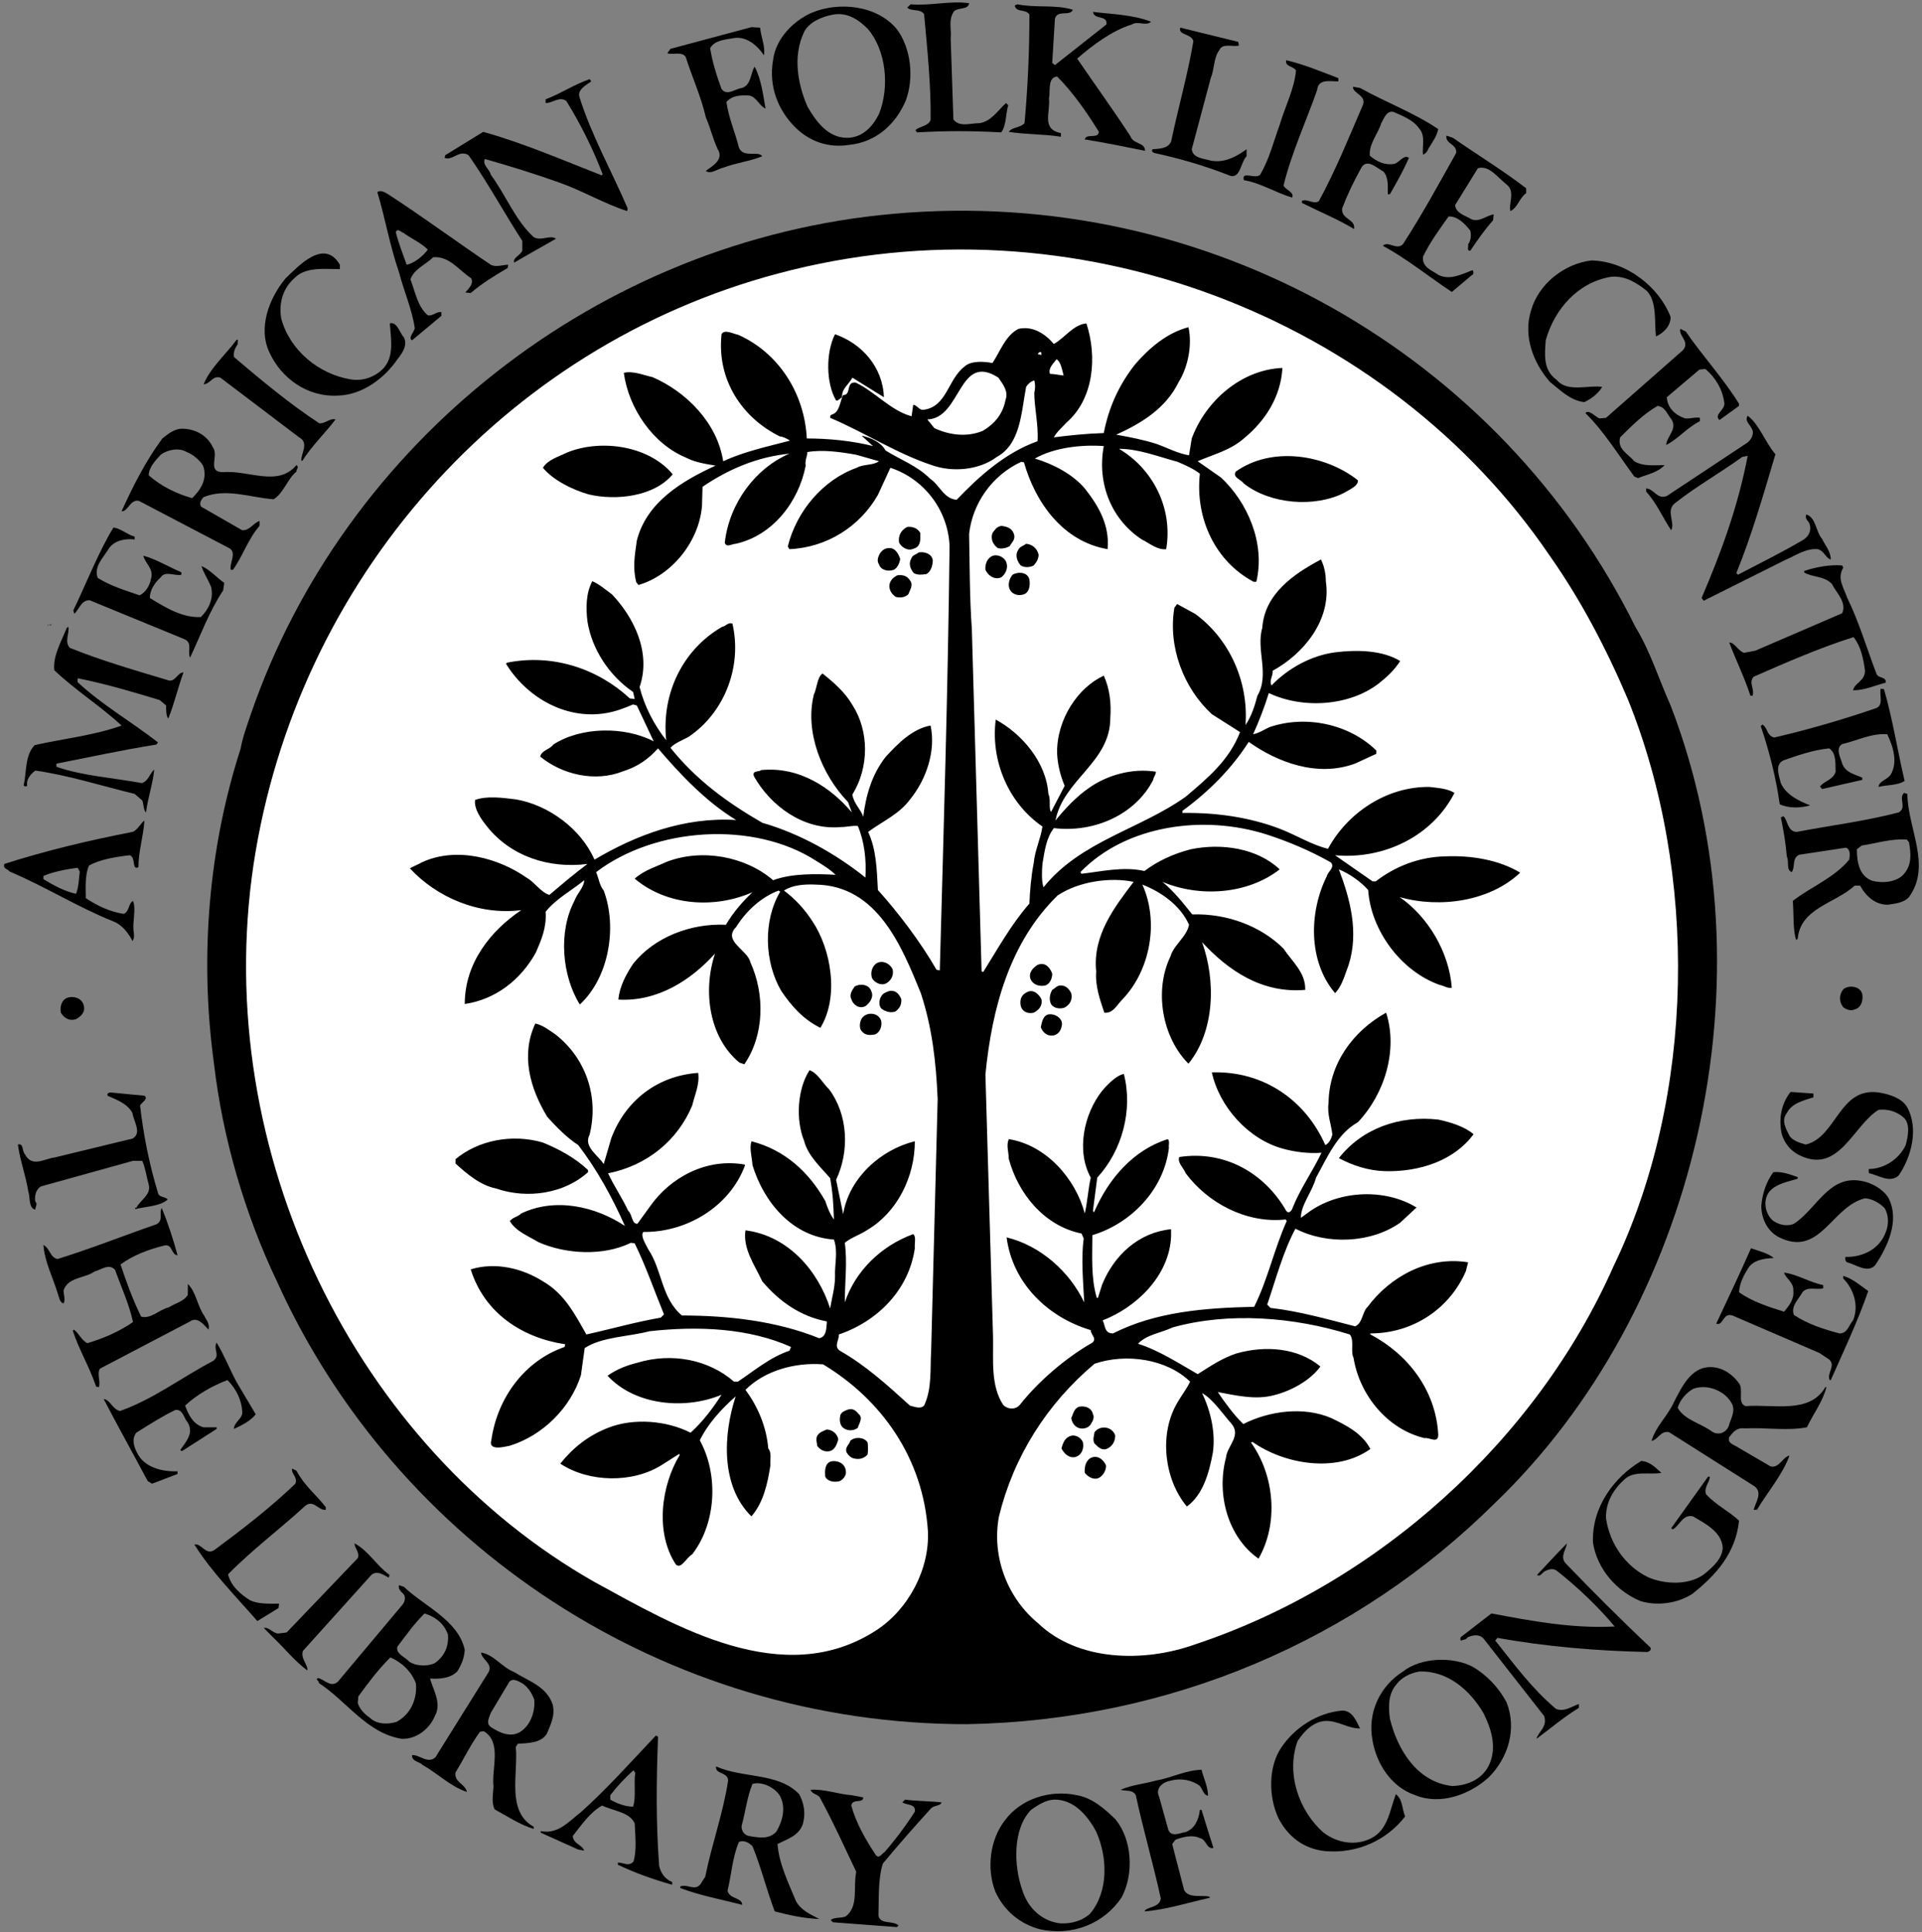 <?xml version="1.0" encoding="UTF-8" standalone="no"?>
<svg
   xmlns:dc="http://purl.org/dc/elements/1.1/"
   xmlns:cc="http://web.resource.org/cc/"
   xmlns:rdf="http://www.w3.org/1999/02/22-rdf-syntax-ns#"
   xmlns:svg="http://www.w3.org/2000/svg"
   xmlns="http://www.w3.org/2000/svg"
   xmlns:xlink="http://www.w3.org/1999/xlink"
   xmlns:sodipodi="http://sodipodi.sourceforge.net/DTD/sodipodi-0.dtd"
   xmlns:inkscape="http://www.inkscape.org/namespaces/inkscape"
   version="1.1"
   id="Layer_1"
   x="0px"
   y="0px"
   width="716.273px"
   height="720px"
   viewBox="0 0 716.273 720"
   enable-background="new 0 0 716.273 720"
   xml:space="preserve"
   sodipodi:version="0.32"
   inkscape:version="0.45.1"
   sodipodi:docname="locafc.svg"
   sodipodi:docbase="/Users/lindberg/Projects/Wiki/seals"
   inkscape:output_extension="org.inkscape.output.svg.inkscape"
   inkscape:export-filename="/Users/lindberg/Projects/Wiki/seals/locafc.png"
   inkscape:export-xdpi="90"
   inkscape:export-ydpi="90"><rect x="0" y="0" width="716.273" height="720" fill="#808080" stroke="none"/><defs
   id="defs174" /><sodipodi:namedview
   inkscape:window-height="706"
   inkscape:window-width="1010"
   inkscape:pageshadow="2"
   inkscape:pageopacity="0.0"
   guidetolerance="10.0"
   gridtolerance="10.0"
   objecttolerance="10.0"
   borderopacity="1.0"
   bordercolor="#666666"
   pagecolor="#ffffff"
   id="base"
   inkscape:zoom="0.74246212"
   inkscape:cx="735.89312"
   inkscape:cy="357.15228"
   inkscape:window-x="321"
   inkscape:window-y="24"
   inkscape:current-layer="Layer_1" />
<path
   d="M 620.719,263.602 C 616.297,253.756 613.293,243.717 607.667,234.5 C 557.84,133.89 449.749,71.235 333.232,81.662 C 223.944,91.314 129.919,166.403 95.362,266.819 C 93.953,271.028 92.357,275.262 91.553,279.689 C 79.893,315.83 76.276,356.181 81.701,395.952 C 84.912,423.675 93.149,451.784 105.003,476.677 C 149.006,574.07 248.243,640.74 360.556,640.547 C 435.887,639.145 504.801,609.219 555.633,558.805 C 629.96,487.515 659.696,364.818 620.719,263.602 z "
   id="path2333"
   style="fill:#ffffff;fill-opacity:1" /><path
   d="M361.164,1.194c-0.396,2.631-4.039,1.438-5.659,3.045c-2.223,3.24-0.816,6.871-1.212,10.111l1.011,30.138  c2.217,3.021,6.274,1.413,9.715,1.413c4.44-0.609,7.072-5.067,9.904-7.479l0.816,0.804c-1.011,3.241-0.603,7.48-2.638,10.111  c-11.122-0.609-20.63-0.609-31.356,0l-0.603-0.804c1.614-1.608,4.854-1.413,5.665-3.85c0.201-12.328-1.224-26.483-2.43-39.42  c-1.621-2.242-4.654-0.829-6.274-2.437l1.218-1.218C347.209,2.217,353.878,0.195,361.164,1.194"
   id="path3" />
<path
   d="M399.811,3.63c-1.011,2.631-5.859-0.195-6.676,3.435l-1.005,16.397l1.005,0.804l19.223-15.179  c0.414-3.63-4.653-1.608-5.05-4.654c6.676,0.829,14.973,1.023,21.642,3.655c-1.821,1.803-4.849-0.414-7.084,0.999  c-7.687,2.436-14.558,7.699-20.435,12.742c6.889,10.111,13.363,19.004,19.838,28.92c1.012,3.045,5.463,2.241,5.463,5.457  c-7.09-1.413-14.77-3.021-22.469-4.239c0.615-2.437,4.867,0,5.269-2.827c-4.653-7.479-9.721-14.764-15.581-20.636  c-3.643,0.414-2.437,5.262-3.033,8.284c0.597,4.873-2.833,11.134,4.038,12.742h0.414v1.438c-6.273-1.023-13.357-0.829-19.436-1.828  c1.224-1.827,4.257-1.437,5.878-3.24c1.212-13.132,1.821-26.897,1.821-40.444c-1.224-2.242-5.067-0.609-5.463-3.459l1.011-0.39  C385.85,3.021,393.336,1.608,399.811,3.63"
   id="path5" />
<path
   d="M327.584,42.466c-2.43,4.848-6.274,8.893-11.938,8.893c-7.083,0-11.536-6.066-14.771-11.719  c-3.642-8.503-5.463-18.809-1.218-27.702c1.821-3.655,6.475-5.677,10.727-6.481c5.463-1.023,9.715,2.022,12.949,5.238  C330.215,18.59,331.628,32.355,327.584,42.466 M334.26,10.915c-7.285-8.917-21.653-10.525-31.972-6.066  c-6.676,3.021-13.15,9.501-14.161,17.396c-1.821,10.111,2.022,19.199,8.497,25.46c5.263,5.067,12.139,7.503,19.832,6.286  c9.91-0.999,17.195-7.479,21.044-16.373C340.734,29.115,339.522,17.98,334.26,10.915z"
   id="path7" />
<path
   d="M283.266,10.306c0.408,3.85,2.035,7.066,1.419,10.306c-2.217-3.435-6.274-7.065-10.927-6.457  c-3.441,0.609-7.486,0.804-9.106,3.825c0.81,5.068,2.43,10.33,4.251,15.179c2.022,2.826,5.269-0.195,7.687-0.39  c3.441-1.243,3.045-5.482,4.654-7.918c2.43,4.653,3.045,9.94,4.057,15.593c-2.236-0.804-3.247-4.264-6.079-4.848  c-3.228-0.219-6.475,0-8.497,2.412c0.816,5.872,3.234,11.329,4.653,16.981c1.626,4.044,7.09,1.023,8.698,3.24  c-4.44,1.827-9.709,2.437-14.557,4.264c-2.035,0.39-4.666,2.632-6.487,1.194c2.43-1.804,6.882-4.24,4.452-8.064  c-1.821-3.85-2.832-8.309-4.452-11.938c-1.821-7.894-5.056-14.765-7.486-22.464c-1.407-2.217-5.05-0.609-6.871-1.413l1.206-1.608  l30.15-8.089L283.266,10.306"
   id="path9" />
<path
   d="M461.324,15.568c0.408,0.39,0.213,1.023,0.408,1.413c-2.23,0.609-6.073-1.023-7.285,1.608  c-2.229,3.045-1.821,7.09-3.24,10.525l-7.072,26.508c0.396,3.41,4.453,3.41,7.072,4.239c5.262,0.999,9.715-1.633,13.357-4.239v2.606  c-2.431,2.437-2.229,9.307-7.084,6.896c-8.893-3.46-17.999-6.092-27.318-8.113c-0.597-0.195-1.212-0.805-0.597-1.389  c2.632-0.22,5.659-0.22,6.87-2.851c2.632-12.547,6.273-25.265,8.297-37.423c-0.598-2.826-5.866-2.217-4.855-5.043L461.324,15.568"
   id="path11" />
<path
   d="M498.758,29.115v1.218c-3.234,0-7.485-1.023-7.899,3.216c-4.039,11.549-9.502,23.268-12.535,35.62  c1.01,1.803,4.043,2.412,3.233,4.435c-5.865-1.608-11.726-5.458-18.005-6.457c-1.005-3.654,4.246-0.219,6.066-2.021  c3.441-5.872,5.062-12.548,7.285-18.614c2.034-6.871,5.463-13.352,6.072-20.222c-0.81-1.632-4.251-1.438-3.643-3.85  C486.21,24.047,492.284,26.678,498.758,29.115"
   id="path13" />
<path
   d="M220.347,30.333c-2.022,1.413-5.068,3.021-4.458,5.652c4.458,14.351,12.139,27.921,18.017,41.662l-0.201,1.023  c-8.71-2.826-16.805-7.699-25.497-10.72c-9.106-3.241-18.212-6.067-27.519-8.698c-1.011,2.217,1.821,3.85,2.223,5.872  c5.658,7.674,9.106,16.981,15.989,23.242c2.832,1.633,6.061-0.998,8.296,0.609c-5.068,2.826-10.331,5.872-15.581,8.893  c-0.609-1.827,2.223-2.606,3.033-4.434V89.78c-6.676-10.306-12.95-21.829-20.033-31.94c-3.448-2.217-6.066,2.217-8.911,0.999  l0.213-0.999l14.161-8.698c15.179,4.24,29.535,10.501,44.105,16.178l0.414-0.39c-3.643-9.526-8.296-18.833-13.559-27.312  c-2.631-1.827-5.068,0.804-7.699,0.804v-1.413c5.877-2.217,10.531-5.482,16.391-7.504L220.347,30.333"
   id="path15" />
<path
   d="M506.853,32.77c9.307,5.238,20.234,9.282,29.139,15.349c-0.608,2.851-2.229,4.873-3.643,7.285  c-0.407,1.023-1.01,1.827-2.033,2.241c-0.396-2.85,1.023-7.089-1.408-9.721c-2.223-3.241-6.072-4.654-9.715-6.262  c-2.625-0.414-3.436,2.631-4.445,4.239c-1.219,4.044-4.666,7.699-4.252,12.134c2.631,2.241,5.664,3.63,9.105,3.045  c2.022-0.609,3.643-3.654,5.464-2.241c-2.022,4.653-4.653,9.307-7.083,13.546h-0.811c0-2.606,0.408-6.262-1.627-8.479  c-2.418-1.218-5.859-4.873-8.082-1.632c-2.832,5.067-5.263,10.11-7.285,15.373c-0.408,4.239,5.056,3.85,4.453,7.699  c-6.073-3.654-12.956-6.481-19.431-9.722v-0.804c2.229-0.804,4.05,1.413,6.273,0.195c6.274-11.524,11.335-24.047,16.392-35.791  c1.619-3.63-3.844-4.434-3.643-6.871L506.853,32.77"
   id="path17" />
<path
   d="M541.456,51.359c9.308,6.481,18.614,12.133,27.306,18.809v1.827c-2.418,1.608-3.229,5.458-5.859,6.676  c-0.811-2.632,1.821-7.09-1.212-9.722c-3.643-2.826-6.688-7.479-10.927-6.261l-8.497,13.766c0.401,3.216,3.843,3.825,6.066,5.238  c2.826,1.218,5.464-1.219,8.296-1.828l-0.201,2.242c-3.441,3.85-5.865,7.479-8.496,11.329c-1.42,0.194-0.609-1.633-0.811-2.437  c1.011-1.219,1.212-3.24,0.811-5.043c-2.035-2.632-4.867-5.482-8.096-5.263c-3.441,4.848-6.889,9.502-9.52,14.959  c-0.396,4.045,3.246,5.043,5.877,6.871c4.24,2.021,8.692-0.391,12.548-1.828c0.401,0.22,0.603,1.633-0.214,1.828l-7.479,6.285  c-8.297-5.481-16.994-12.547-25.698-17.2c2.017-2.022,5.062,1.827,7.485-0.609c7.084-10.915,13.357-22.439,19.832-33.987  c0.396-3.411-4.044-3.216-3.643-6.457L541.456,51.359"
   id="path19" />
<path
   d="M151.549,98.674c-1.413-4.021-3.033-8.064-4.044-12.134c0.603-1.803,2.223,0.22,2.832,0.22  c2.631,2.022,6.475,3.63,9.106,6.262C157.622,95.457,154.381,98.089,151.549,98.674 M182.912,98.674  c-12.34-8.284-24.888-17.566-37.636-25.875c-1.413-0.804-3.033-2.217-4.653-1.218c3.027,10.111,4.653,20.027,8.095,29.943  c1.821,7.09,4.854,13.741,5.86,20.831c-0.396,1.607-2.619,3.63-1.005,4.458l10.927-9.111v-1.413  c-2.022-0.195-3.234,1.607-5.056,1.218c-3.855-3.24-4.653-8.698-6.475-13.352c1.212-3.85,5.866-5.677,8.497-8.308  c6.061-0.391,9.307,4.653,14.155,7.894c1.011,2.022-1.005,3.85-2.217,5.263l2.022,0.194c4.251-3.63,8.905-6.48,13.759-9.307  l0.195-1.218C187.364,98.674,184.928,99.697,182.912,98.674z"
   id="path21" />
<path
   d="M126.662,98.674v1.632c-5.263,0-12.749-0.999-16.793,3.24c-4.251,3.631-6.073,9.088-5.062,15.154  c3.24,11.938,13.96,20.637,25.698,22.659c4.653,0.804,8.905-0.805,11.938-3.631c4.653-4.458,3.24-11.329,2.832-17.2  c2.631-0.805,3.643,3.435,5.263,5.262c1.419,2.826-0.609,5.872-2.43,8.089c-4.654,6.871-12.95,13.352-22.256,13.547  c-11.524,0.608-21.044-6.676-25.284-15.764c-4.666-9.307-0.213-20.636,5.859-27.921C111.081,99.307,120.796,88.562,126.662,98.674"
   id="path23" />
<path
   d="M622.587,118.116c0,3.63-2.832,6.066-5.464,7.26c-0.608-5.457,0.415-13.132-3.441-16.981  c-3.429-2.826-7.882-5.677-13.149-5.263c-12.548,2.022-21.24,12.134-24.486,23.682c-0.396,5.458-1.012,11.11,4.057,14.74  c4.038,4.873,11.938,1.827,16.988,2.632c-1.408,2.436-4.039,4.458-6.67,5.677c-5.27-0.609-8.912-4.459-12.755-7.48  c-6.273-7.09-10.11-17.2-7.084-26.702c2.845-9.916,12.353-17.396,22.47-18.614C605.8,97.285,618.134,106.592,622.587,118.116"
   id="path25" />
<path
   d="M628.251,123.549c6.079,8.917,13.961,17.42,19.832,26.922v0.805l-7.284,5.263c-2.229-2.022,2.022-3.655,1.821-6.262  c-0.609-5.068-3.24-9.526-7.084-12.767l-2.217,0.219l-12.152,10.306c0.214,3.85,3.047,6.676,6.883,7.895  c1.822,0.194,3.844-0.609,5.465-0.22v1.243c-5.062,2.606-7.693,6.261-12.548,8.893c0-3.046,4.452-6.066,1.821-9.722  c-1.621-2.021-2.217-4.458-5.05-4.848c-5.067,2.826-9.916,7.674-13.96,11.719c-1.225,4.459,3.229,6.286,5.25,8.893  c3.441,2.047,7.486,1.438,11.342,1.438c-2.632,2.826-6.475,3.436-9.916,4.849l-1.426-0.609  c-6.061-8.283-11.128-16.592-18.212-23.657c1.425-1.413,3.643,1.413,5.263,2.022l2.437-0.22l28.725-25.265  c2.632-3.241-1.821-5.263-1.011-7.895L628.251,123.549"
   id="path27" />
<path
   d="M329.405,148.034l-11.737-7.284c-1.419,2.631-4.044,4.044-3.843,7.284c-0.81,0.415-1.419,1.413-2.229,1.219  c-3.843-6.48-3.843-18.005-0.402-24.681C321.109,128.008,328.997,136.705,329.405,148.034"
   id="path29" />
<path
   d="M88.618,128.202c-0.798,1.243-1.809,2.851-1.414,4.873c10.52,8.893,20.436,17.201,31.777,24.681  c2.217,0.195,4.038-2.047,6.061-1.438c-3.844,5.067-8.905,9.916-12.34,15.374h-0.408c-0.201-2.632,3.045-6.676-0.81-8.698  l-29.34-22.244c-2.832-0.999-3.843,2.437-6.261,2.437c2.619-6.262,8.296-11.135,12.334-16.592  C89.025,126.399,88.417,127.423,88.618,128.202"
   id="path31" />

<path
   d="M661.649,169.28c-4.459,14.959-8.71,29.918-14.569,44.293l0.597,0.609c8.095-4.239,15.988-8.089,24.284-12.962  c2.022-1.218,3.234-3.436,2.424-5.871c-0.2-1.194-2.021-1.804-1.211-3.631c3.642,1.219,3.441,6.286,5.865,9.112  c1.018,2.217,3.24,4.653,3.24,7.675c-1.821-0.39-2.43-3.216-4.854-3.85c-4.452-0.39-8.296,2.437-12.146,4.044l-30.352,15.179  l-0.797-1.022c7.284-16.982,13.546-33.964,17.188-52.992l-2.021,0.415c-8.096,5.871-17.402,11.134-25.283,17.396  c-3.247,2.826,0.396,7.284-1.225,9.916c-3.033-4.459-5.25-9.916-9.307-14.375v-1.193c3.033,0.194,4.057,4.239,7.686,2.826  l29.949-19.832c1.213-0.805,3.034-3.411,1.621-5.458c-0.811-1.607-2.631-2.826-1.42-4.629  C655.771,158.341,657.792,164.821,661.649,169.28"
   id="path35" />
<path
   d="M250.692,176.76c-6.871,8.283-21.044,9.916-31.356,7.479c-6.273-1.803-13.364-5.457-17.006-9.916  c1.821-3.021,5.677-4.044,8.905-5.652C224.184,163.408,242,166.234,250.692,176.76"
   id="path37" />
<path
   d="M71.624,185.652c-5.658-1.608-11.323-4.239-16.189-8.503c0-3.021,2.631-5.652,4.452-7.675  c2.437-1.827,6.688-2.826,9.721-0.999c2.217,0.805,4.849,3.021,6.061,5.044C77.489,178.562,74.657,182.631,71.624,185.652   M110.472,173.324c-6.876,8.284-17.804,1.827-27.306,2.632c-6.274,0-1.425-6.092-3.855-9.308c-2.022-4.264-6.262-6.676-10.927-6.87  c-3.234-0.22-5.866,2.021-7.888,3.63c-6.274,8.479-10.927,17.785-15.179,27.093c2.235,0.414,3.247-4.653,6.475-3.825l33.592,17.591  c3.033,1.607,0,5.677,0.615,8.089h0.81c3.642-5.068,5.665-11.524,9.904-16.373v-1.827c-2.424,0.804-3.643,3.63-6.475,3.436  l-15.167-8.698c-1.011-1.023-0.201-2.631,0.81-3.63c8.296-3.46,17.597,0.194,26.094,0.804c3.843-2.437,5.067-7.504,8.497-10.306  C110.271,174.933,111.69,174.128,110.472,173.324z"
   id="path39" />
<path
   d="M506.042,178.977c0.201,2.217-3.234,3.46-5.055,4.653c-11.135,5.677-27.727,4.239-37.436-3.435  c-1.218-1.633-4.252-2.218-3.039-4.435C473.871,166.234,493.703,169.28,506.042,178.977"
   id="path41" />
<path
   d="M377.968,199.418c0.402,1.803-1.023,2.826-1.62,4.044c-1.212,0.805-3.033,1.194-4.453,0.805  c-1.821-1.219-2.832-3.436-2.022-5.652c1.011-1.243,1.407-2.242,3.228-2.632C375.136,196.178,377.359,196.787,377.968,199.418"
   id="path43" />
<path
   d="M342.964,198.614c0,2.021,0.402,5.043-2.431,5.847c-2.235,1.023-4.452-0.414-5.463-2.217  c-0.414-2.437,0.609-4.653,3.033-5.872C340.119,196.178,341.94,196.787,342.964,198.614"
   id="path45" />
<path
   d="M50.184,200.003v1.023c-3.643-0.391-7.486,0.414-9.521,3.24c-2.022,3.436-5.859,6.87-4.239,11.109  c4.849,3.046,10.318,4.653,15.581,6.481c2.217-0.999,3.843-3.655,4.239-6.067c1.224-3.849-2.217-5.847-2.833-8.697  c4.653,1.218,9.52,4.239,13.96,6.066c0.408,0.195,0.213,0.609,0.213,1.023c-2.235,0.609-6.079-1.633-7.699,0.999  c-2.217,2.021-4.038,4.653-4.038,7.675c5.658,3.459,12.133,7.504,19.022,7.09c2.619-2.632,4.849-6.457,3.843-11.11  c-1.011-2.631-2.832-5.263-3.642-7.894c3.027,1.218,6.061,4.653,8.491,6.261l-0.396,2.826c-5.269,7.895-8.509,17.007-12.353,25.096  c-1.011-2.632,1.011-5.458-2.022-6.896l-35.413-14.545c-3.228,0-3.843,3.436-5.665,5.043l-0.396-1.218  c4.849-10.087,9.502-22.025,14.966-30.918C45.116,196.981,47.351,199.198,50.184,200.003"
   id="path47" />
<path
   d="M387.062,206.679c0,1.632-0.798,2.851-1.809,4.044c-1.419,0.828-3.643,0.828-4.867,0c-1.206-1.413-2.217-3.63-1.005-5.652  c0.609-1.413,2.016-1.608,3.027-2.412C384.644,202.854,386.465,204.267,387.062,206.679"
   id="path49" />
<path
   d="M335.472,208.311c-0.201,1.413-1.011,3.436-2.424,4.045c-2.229,0.804-4.867,0-5.463-2.022  c-1.011-1.413-0.213-3.24,0.597-4.459c0.816-0.999,1.828-1.607,3.046-1.607C333.65,204.047,334.869,206.483,335.472,208.311"
   id="path51" />
<path
   d="M347.617,208.7c0,2.242-0.81,4.459-2.43,5.263c-1.821,0.22-3.247,0.414-4.654-0.39c-1.212-1.413-2.022-3.436-1.011-5.263  c0.597-1.632,1.62-1.413,2.832-2.437C344.772,205.484,347.209,206.483,347.617,208.7"
   id="path53" />
<path
   d="M375.136,209.943c0.603,1.998-0.609,4.239-2.035,5.238c-2.418,1.023-4.848-0.609-5.859-2.826  c-0.201-2.022,0.609-4.459,2.833-5.263C372.091,206.483,374.728,207.896,375.136,209.943"
   id="path55" />
<path
   d="M686.932,211.551c-2.431,4.045,0.201,7.48,1.419,11.11c4.459,9.112,7.285,18.809,10.916,28.335  c0.615,1.998,3.855,0.999,3.447,3.436c-4.045,0.999-7.688,2.826-12.14,2.826c0.608-2.826,4.452-3.436,4.452-7.285  c-0.609-4.458-1.419-8.893-4.251-12.547c-12.749,4.044-25.29,9.526-37.228,14.765c-2.017,2.241,0.401,4.458-0.408,7.09h-0.811  c-2.223-6.896-5.464-13.352-7.888-19.833c2.022,0,3.033,2.851,5.464,3.85l4.245-0.804l32.38-13.96  c1.82-4.045-2.23-7.675-3.838-10.915c-2.844-3.046-7.297-2.437-10.33-4.264v-0.585c4.452-1.438,9.52-2.437,14.168-2.047  L686.932,211.551"
   id="path57" />
<path
   d="M383.633,215.985c0.396,2.437-0.201,4.873-2.022,5.481c-2.229,0.805-4.666,0-5.464-2.241  c-0.609-1.803,0.201-3.85,1.212-5.043C379.381,212.964,383.024,213.159,383.633,215.985"
   id="path59" />
<path
   d="M339.321,216.595c1.011,1.607-0.207,3.24-0.81,4.872c-1.218,1.194-3.04,1.39-4.653,0.999  c-1.419-0.999-2.431-2.241-2.431-4.264c0.201-1.803,1.407-3.021,3.033-3.825C336.69,214.183,338.103,214.572,339.321,216.595"
   id="path61" />
<path
   d="M19.223,232.991h-1.425l0.213-0.414C18.011,233.795,18.809,232.163,19.223,232.991"
   id="path63" />
<path
   d="M26.094,241.47c11.536,4.653,24.09,8.309,36.229,11.938c3.027,1.218,3.643-2.826,6.061-2.826  c-2.022,5.457-3.429,11.719-5.665,17.201c-0.81-0.829-0.81-3.046-0.81-4.873l-2.418-2.022c-9.922-3.021-20.234-6.066-30.351-8.089  c-0.414,0.195-0.213,0.829-0.213,1.413c9.106,8.503,19.832,14.57,29.949,22.464l-0.609,0.804  c-12.736,2.022-24.674,4.653-37.027,7.065c-0.396,0.22-0.195,0.829-0.195,1.219c9.916,3.435,20.843,4.044,31.771,6.066  c2.418-0.609,3.033-3.63,4.653-5.043c-0.414,5.043-2.437,10.72-3.045,15.982c-1.011-0.804-0.81-3.046-1.407-4.459l-2.832-2.437  c-12.353-3.021-25.101-7.065-37.039-8.697c-1.821,1.438-3.429,3.24-3.027,5.677c-0.402,0.414-1.626,0.194-1.212-0.609  c1.011-4.653,0.402-10.915,4.044-14.569c10.726-2.412,22.25-3.631,32.367-7.285c-7.882-7.26-17.189-13.132-25.083-20.611  c-0.615-5.263,2.631-10.721,4.647-15.788l0.615-0.39C25.893,236.207,23.876,239.253,26.094,241.47"
   id="path65" />
<polyline
   points="26.703,250.996 25.497,249.973 26.703,249.973 26.703,250.996 "
   id="polyline67" />
<g
   id="g69">
	<defs
   id="defs71">
		<rect
   id="SVGID_1_"
   width="716.273"
   height="720" />
	</defs>
	<clipPath
   id="SVGID_2_">
		<use
   xlink:href="#SVGID_1_"
   overflow="visible"
   id="use75" />
	</clipPath>
	<path
   clip-path="url(#SVGID_2_)"
   d="M702.111,256.844c3.234,11.134,5.056,23.048,7.688,34.183   c-2.833,1.827-6.877,1.413-9.716,2.241c0.207-2.241,2.839-2.437,4.452-4.459c2.832-4.653,1.012-10.524-1.212-15.179   c-6.072-0.414-11.329,2.437-16.792,3.655c-2.632,1.607-0.609,5.043,0,7.26c1.211,3.46,4.854,4.069,7.485,5.263v0.828l-14.978,3.411   l-0.799-0.999c2.017-2.217,4.85-2.412,5.86-5.457c-0.201-2.826,0.401-6.871-2.431-8.698c-6.066,0.609-11.725,2.632-16.994,4.459   c-3.441,1.607-1.619,5.847-1.011,8.479c1.821,4.264,6.676,6.676,10.927,8.308c-3.441,0.999-7.893,1.194-11.334-0.414   c-1.414-9.916-3.844-19.612-7.072-29.114l0.598-0.609c2.021,1.193,1.619,4.239,4.451,4.849c12.95-3.021,25.498-6.676,37.838-10.915   c3.039-1.023,1.218-4.849,1.82-7.285L702.111,256.844"
   id="path77" />
	<path
   clip-path="url(#SVGID_2_)"
   d="M709.597,325.623c-2.632,3.216-8.096,3.63-11.939,2.606c-4.652-1.803-5.664-6.676-5.664-11.719   l1.821-1.413c5.452-0.805,10.915-2.632,16.793-2.218l0.81,0.999C712.228,318.338,712.429,322.382,709.597,325.623 M710.808,295.874   l-1.211-0.39c-2.23,2.022,1.211,5.458-2.022,7.285c-12.347,3.216-25.296,4.849-38.044,7.26c-3.441-0.194-3.229-4.239-4.855-5.847   l-1.011,0.414c1.011,4.849,1.821,9.696,2.224,14.545c1.011,2.218-0.402,4.849,1.82,5.872c1.42-1.827,0-5.263,2.833-6.48   l17.401-2.632c1.822,0.609,1.42,3.24,1.213,4.459c-5.665,6.87-14.564,10.306-21.032,15.373c0.396,4.849,0,10.525,1.206,14.569   l0.615-0.414c1.005-11.523,13.954-13.156,21.238-19.832h2.023c2.223,4.045,5.865,7.285,10.519,7.09   c2.431-0.414,5.658-0.608,7.692-2.826C719.915,322.577,711.009,309.031,710.808,295.874z"
   id="path79" />
</g>
<path
   d="M28.329,333.103c-4.453-0.999-8.497-3.24-12.139-5.458v-1.218c3.843-1.608,8.296-2.437,12.736-3.046l0.81,1.438  C29.34,327.84,29.34,330.666,28.329,333.103 M49.374,310.029c-16.592,3.241-31.972,6.896-47.753,11.938  c-0.609,1.827,1.212,1.827,2.022,2.851c13.759,5.848,25.083,13.133,38.641,18.59c3.246,1.218,5.665,4.459,7.09,7.285  c0.81-1.219,0.597-2.412,0.396-3.85c-0.396-3.436,1.011-8.284-0.201-11.11c-1.821,0.999-1.206,3.825-3.441,4.849  c-5.25-0.804-9.916-3.046-14.155-5.872c0-3.435-0.415-8.503,1.206-12.133c3.843-2.217,9.721-3.24,15.185-3.85  c2.418,0.804,0.597,5.677,3.228,4.459c0-5.872,1.821-11.329,2.235-17.396C52.4,306.813,51.195,309.445,49.374,310.029z"
   id="path81" />
<path
   d="M332.64,361.218c0.609,2.412-0.81,4.435-2.424,5.263c-2.035,0.999-4.453-0.414-5.263-2.021  c-0.609-2.022,0-4.069,1.413-5.263C328.595,357.563,331.628,358.977,332.64,361.218"
   id="path83" />
<path
   d="M392.13,362.826c0,1.827-0.816,3.85-2.637,4.459c-2.217,0.39-4.453-0.22-5.464-2.437c-0.81-2.412,1.011-4.239,2.638-5.263  C389.493,358.367,391.313,360.609,392.13,362.826"
   id="path85" />
<path
   d="M324.751,369.502c1.011,2.217-0.81,4.459-2.229,5.457c-2.424,1.219-4.653-0.608-5.269-2.631  c-0.798-1.608,0.213-3.216,1.224-4.653C320.299,366.48,323.941,366.676,324.751,369.502"
   id="path87" />
<path
   d="M399.214,370.111c0.597,2.631-0.615,4.434-2.631,5.457c-2.022,0.609-4.453,0-5.068-1.803  c-0.597-1.633-0.201-3.46,0.615-4.873c1.206-0.608,1.821-1.827,3.441-1.607C397.393,367.285,398.599,368.893,399.214,370.111"
   id="path89" />
<path
   d="M694.016,370.501c0.401,2.437-0.408,5.067-2.833,5.677c-1.619,0.804-3.441-0.195-4.251-0.804  c-1.62-2.022-1.62-4.654,0-6.676C688.753,367.065,693.207,367.285,694.016,370.501"
   id="path91" />
<path
   d="M335.88,372.328c0.201,2.217-0.81,3.654-2.229,4.653c-1.821,0.609-3.642,0-5.055-0.999  c-1.225-1.023-1.011-3.459-0.201-4.653c0.603-1.218,2.022-1.632,3.033-2.022C333.858,368.893,335.07,370.501,335.88,372.328"
   id="path93" />
<path
   d="M388.085,372.328c0.597,2.631-1.224,4.264-2.832,5.067c-2.431,0.609-4.453-0.608-4.867-2.631  c-0.396-2.241,0.201-4.045,2.436-5.067C385.253,368.503,387.275,370.72,388.085,372.328"
   id="path95" />
<path
   d="M31.162,374.545c0.81,2.632-1.011,4.264-2.833,5.263c-2.437,0.828-4.453-0.39-5.665-2.412  c-0.414-2.437,0.396-5.067,2.832-5.677C27.714,371.134,30.546,372.133,31.162,374.545"
   id="path97" />
<path
   d="M328.394,380.417c0.402,2.022-0.408,4.264-2.229,5.067c-2.022,0.39-3.642,0.39-4.854-1.023  c-1.212-0.999-1.011-3.435-0.201-4.848C322.724,376.981,327.371,377.177,328.394,380.417"
   id="path99" />
<path
   d="M395.772,381.635c-0.201,2.022-1.011,3.655-3.034,4.239c-2.43,0.415-4.056-0.999-4.867-3.021  c0.415-2.022,0.811-4.459,3.046-4.849C393.336,377.785,395.772,379.418,395.772,381.635"
   id="path101" />
<path
   d="M675.804,408.947c-3.844,1.218-8.096,2.217-9.916,5.871c-2.224,2.826-0.201,6.043,1.011,8.479  c1.225,1.828,3.844,2.632,6.073,3.241c11.529-2.827,12.34-21.44,27.11-19.418c3.85,0.608,8.503,2.021,10.525,5.262  c4.653,8.089,1.62,19.004-3.033,25.68c-3.241,3.046-7.692-0.194-10.927-0.804c-0.408-0.414-0.207-0.999-0.207-1.608  c5.67,0,11.334-3.654,13.753-8.917c0.815-3.021,1.821-7.675-0.597-10.111c-2.632-2.411-6.073-3.435-9.515-3.021  c-9.508,5.871-14.771,24.071-29.34,16.981c-3.844-1.803-6.676-5.677-7.078-9.916c-0.608-5.238,0.603-9.892,3.643-13.741l8.497,0.609  V408.947"
   id="path103" />
<path
   d="M53.826,408.338c1.608,1.218-1.011,2.437-1.62,3.63c1.206,10.721,3.441,22.05,6.67,32.575  c0.414,1.803,2.436,1.218,3.642,2.436c-2.832,2.632-8.296,2.632-12.133,3.631V450c0.195,0,0.396,0.195,0.396,0.195  c1.225-2.826,5.665-4.849,4.654-8.698c-0.798-2.826-1.212-6.066-2.418-8.893h-3.447l-34.188,9.502  c-1.821,0.828-2.631,3.435-2.235,5.677c1.011,0.804,0,2.021,0,3.021c-2.619-0.608-1.821-4.653-2.619-6.87  c-1.023-6.262-3.045-11.329-3.856-17.396c2.236-0.609,1.426,2.436,2.638,3.63c2.631,5.067,7.285,1.632,10.927,1.218l29.139-7.065  c3.642-2.022,0.396-6.48,0-9.502c-1.821-3.459-5.665-4.872-9.307-6.48c-0.213-1.023,0.396-1.023,1.011-1.218L53.826,408.338"
   id="path105" />
<path
   d="M549.142,422.688c-7.09,9.721-20.033,14.155-33.184,13.766c-5.877-0.195-11.736-2.022-17-4.849  c8.705-11.135,22.665-15.982,37.033-14.375C540.646,418.229,545.896,419.862,549.142,422.688"
   id="path107" />
<path
   d="M219.134,436.039v0.805c-8.71,7.894-22.469,10.135-34.207,6.091c-6.061-1.242-10.915-5.482-15.167-9.307v-1.633  c8.497-7.09,21.044-9.502,32.367-6.262C208.208,428.146,214.481,431.605,219.134,436.039"
   id="path109" />
<path
   d="M669.945,439.28c-4.666,1.413-11.141,2.412-11.938,8.089c-0.414,2.631,0.597,5.457,2.418,7.284  c2.022,1.608,5.263,2.632,8.095,1.413c8.497-5.457,12.949-18.199,25.089-15.982c3.85,0.609,8.095,3.045,10.117,6.262  c4.452,8.503-0.402,18.419-4.854,25.095c-2.832,3.24-7.285-0.22-10.52-1.023c-0.609-0.39-0.81-0.999-0.609-2.022  c6.476,0.22,12.749-3.021,14.973-9.088c1.218-2.826,1.218-6.48-0.402-9.111c-1.821-1.828-4.453-3.436-7.285-3.631  c-12.547,3.046-16.787,22.439-32.367,14.351c-4.057-2.217-6.279-6.871-6.279-11.524c0.402-4.653,1.82-8.893,4.458-12.547  c3.027-0.39,6.274,0.828,9.106,1.827V439.28"
   id="path111" />
<path
   d="M66.16,467.81c-2.43-0.219-1.821-4.264-4.849-3.654c-5.877,1.413-11.743,3.654-16.391,7.065  c2.217,6.676,4.647,13.352,7.681,19.442c3.643,0.999,6.688-2.631,10.33-3.46c2.418-1.607,5.452-2.021,7.072-4.653v-4.044  c3.045,2.851,3.643,8.503,6.073,11.743c0.816,1.803,2.223,3.046,1.626,5.263c-1.626-1.633-4.057-5.067-6.889-3.046l-33.58,17.591  c-1.224,2.047,0.396,4.849-0.414,6.896l-1.005-0.22c-2.437-7.261-6.28-13.546-8.698-20.807l0.402-0.414  c1.821,1.193,2.826,4.044,5.062,5.043c6.061-1.827,11.725-4.239,16.988-7.869c-1.419-6.676-4.453-13.156-6.669-19.418  c-2.236-2.632-5.269,0-7.699,0.585c-3.643,2.631-9.904,2.021-11.524,7.09c0,1.413,0.81,3.435,0,4.848  c-1.621-0.608-1.621-2.411-2.235-4.02c-1.821-5.896-4.849-11.743-5.25-17.81c2.418,1.218,2.418,4.653,5.25,5.237  c12.352-3.824,24.485-8.673,36.826-12.937c2.845-1.413,0.81-4.435,2.035-6.066C62.518,455.652,64.54,461.719,66.16,467.81"
   id="path113" />
<path
   d="M661.034,468.809c-3.844,0.195-8.095,0.805-9.917,4.459c-1.619,2.606-2.832,5.238-3.033,8.283  c4.654,3.436,10.934,5.458,16.793,7.285c1.822-2.217,3.844-4.653,3.441-7.894c0.201-3.046-2.832-4.459-3.441-6.676  c4.855,0.608,9.508,3.63,14.57,4.653v1.218c-2.632,0.609-5.859-0.804-7.682,1.413c-1.425,2.632-4.458,5.068-3.246,8.479  c5.263,3.46,10.928,5.287,17.006,6.896c3.027,0,3.43-3.046,5.05-4.873c2.235-5.238,0.396-11.523-3.643-15.568v-0.999  c3.441,0.999,6.475,3.631,9.308,5.652c-3.844,11.135-9.106,22.244-13.961,33.184h-0.396c-1.224-2.631,2.418-5.263-0.213-7.699  l-3.643-2.411l-32.373-13.961c-3.643-1.218-3.441,4.044-6.072,3.046c4.251-9.112,8.904-18.834,12.961-28.116  C655.375,466.178,658.804,466.981,661.034,468.809"
   id="path115" />
<path
   d="M88.215,515.125l7.084,11.938c-1.821,2.412-5.062,4.045-8.095,5.458c-0.201-2.437,3.643-4.045,3.034-6.676  c-0.201-4.239-2.418-8.503-5.464-11.524c-5.463,2.022-11.524,5.458-15.782,9.502c1.225,3.436,3.034,7.065,6.889,8.089h4.848v0.609  l-12.949,8.283l-0.609-0.414c2.235-3.216,5.262-6.456,2.631-10.501c-1.206-1.218-1.62-4.848-4.452-4.434  c-5.049,2.412-9.703,5.433-14.57,8.479c-1.821,2.437-0.81,5.263,0.213,7.284c2.619,5.652,9.307,7.285,15.167,7.09v0.999  l-9.502,3.631l-1.626-0.999c-5.463-10.306-10.927-20.027-16.391-30.553c2.437,0.22,3.247,3.85,6.079,4.459  c12.535-4.459,22.652-12.328,34.591-18.614c3.045-2.022,0-4.434,1.419-6.87C83.562,505.014,85.584,510.276,88.215,515.125"
   id="path117" />
<path
   d="M644.247,531.497c-1.224,2.851-4.452,3.46-6.475,1.827c-4.257-3.021-10.117-4.239-12.548-8.698  c0.811-2.826,3.229-5.652,5.86-7.09c5.067-1.803,11.536,0.634,14.173,5.263C647.08,525.845,644.843,528.865,644.247,531.497   M650.107,532.325c7.899-0.414,15.781,0.999,23.267-0.414c2.431-5.067,5.872-9.502,7.285-14.959h-0.402  c-5.872,10.11-19.223,6.261-29.748,7.065c-3.234-1.219-0.603-6.066-2.425-8.503c-2.43-3.411-6.273-6.043-10.726-6.043  c-7.284,0-10.726,7.675-13.559,13.133c-2.418,5.263-6.87,9.111-8.296,14.374c2.431-0.414,3.246-3.85,6.475-3.265l31.972,20.247  c3.033,2.411,0.201,6.066-0.401,8.697h1.211c3.844-6.48,9.508-12.961,12.14-20.222c-2.632,0.585-3.843,4.849-7.083,4.044  l-12.14-7.09c-1.413-1.023-4.044-1.413-3.234-3.85C645.855,533.714,647.274,531.911,650.107,532.325z"
   id="path119" />
<path
   d="M407.308,527.062c0.799,1.413-0.414,3.021-1.023,4.045c-1.211,1.413-3.429,1.607-4.854,0.804  c-1.407-0.804-2.017-2.217-2.217-3.436c0.81-1.632,1.01-3.654,3.034-4.264C404.677,523.822,406.894,524.821,407.308,527.062"
   id="path121" />
<path
   d="M320.098,527.062c1.614,1.413,0,3.436-0.408,5.044c-1.62,1.218-3.843,1.218-5.463,0c-1.413-1.219-1.413-3.241-1.011-4.849  c0.609-1.219,1.821-1.608,3.033-2.022C318.07,524.821,319.093,525.845,320.098,527.062"
   id="path123" />
<path
   d="M415.605,534.957c0,2.412-1.225,4.044-2.833,4.848c-2.034,0.999-3.441-0.414-4.866-1.827c-0.811-1.413-0.201-2.826,0-4.264  C410.14,530.888,414.593,531.716,415.605,534.957"
   id="path125" />
<path
   d="M312.405,536.37c-0.402,1.607-1.212,4.02-3.234,4.434c-2.028,0.414-3.642-0.608-4.653-2.021c0-1.413-0.609-2.022,0-3.631  c0.816-1.438,2.223-1.827,3.643-2.437C310.383,532.935,312.003,534.348,312.405,536.37"
   id="path127" />
<path
   d="M403.453,537.174c0.811,2.437-0.396,5.263-2.832,5.848c-2.418,0.414-4.038-1.389-5.049-3.217  c0.597-2.241,1.407-4.458,4.239-4.848C401.236,534.957,402.643,535.761,403.453,537.174"
   id="path129" />
<path
   d="M323.333,537.563c0.201,1.633,0.201,2.826,0,4.459c-1.413,1.632-3.234,2.021-5.463,1.413  c-1.011-0.414-1.621-0.999-2.418-2.218c-0.615-2.021,1.005-2.631,1.407-4.239C318.478,535.347,322.121,535.541,323.333,537.563"
   id="path131" />
<path
   d="M412.164,546.066c0.194,1.827-1.225,4.239-3.033,4.873c-2.035,0.585-3.856-0.828-4.867-2.047  c-0.201-2.217,0.414-4.434,2.021-5.457C408.917,542.022,411.152,543.85,412.164,546.066"
   id="path133" />
<path
   d="M315.238,548.308c0.213,1.608-1.011,3.021-2.223,3.631c-2.022,0.608-4.654,0.194-5.464-1.633  c-0.201-1.998-0.201-4.849,2.022-5.652C312.204,544.044,315.037,545.457,315.238,548.308"
   id="path135" />
<path
   d="M619.146,548.893c-4.239,0.805-10.117-0.999-13.76,2.437c-4.038,3.63-7.071,8.503-6.87,14.545  c1.407,9.526,7.284,17.811,15.581,21.854c6.273,2.826,15.977,3.24,21.641-1.607c2.832-2.437,6.072-5.263,6.273-9.308  c-0.396-5.871-6.273-8.917-11.128-11.719c-3.843-0.828-4.849,3.411-7.485,4.849l-0.609-0.414l13.76-19.224h0.608  c0.201,1.827-2.229,3.85-1.419,6.481c3.844,4.239,8.509,6.261,12.346,9.916c-1.218,12.133-8.703,20.417-17.401,27.287  c-5.263,3.46-12.943,4.653-19.418,2.655c-8.71-3.654-15.995-11.743-17.603-21.659c-0.609-13.352,8.082-24.681,17.998-30.527  C614.907,544.653,617.124,547.09,619.146,548.893"
   id="path137" />
<path
   d="M110.472,548.089c3.04,5.677,7.285,8.893,10.927,13.546v1.023c-2.631,0.39-4.653-4.044-7.687-1.438  c-9.502,8.723-19.833,16.397-28.725,25.484c1.011,4.264,4.653,7.505,8.296,9.722c3.027,1.413,7.285,1.218,10.714,1.218l-0.201,1.633  l-7.894,4.849c-8.083-9.308-16.994-18.2-23.469-28.53c2.638-0.609,4.258,4.239,7.486,2.022c10.117-7.48,20.648-15.569,30.15-24.681  c1.011-2.412-1.62-3.631-1.206-5.652L110.472,548.089"
   id="path139" />
<path
   d="M144.874,586.705c0.597,0.415,0,0.634,0,1.243c-2.022-1.023-4.251-2.851-6.475-1.023l-25.497,28.311  c-1.011,2.851,2.022,5.263,1.621,7.285c-4.654-3.436-8.704-8.503-12.749-12.328l-3.441-3.46c1.62-0.585,3.247,1.827,5.263,2.047  l3.234-0.414l26.508-27.702c0.81-2.217-1.212-3.654-1.212-5.481C136.979,577.618,140.421,583.489,144.874,586.705"
   id="path141" />
<path
   d="M583.332,582.466c9.721,10.136,21.044,21.465,31.776,31.552c0.396,1.023-0.615,1.438-1.212,1.632  c-19.022-0.414-37.85-2.021-55.849-5.263l-0.81,0.999c7.285,9.112,13.559,17.811,22.652,25.485c3.246,1.218,5.877-0.999,8.509-1.828  v1.438c-5.665,3.436-10.318,7.48-15.782,11.524c0.598-2.631,4.24-4.459,2.832-8.503l-22.463-28.7  c-1.626-2.022-4.245-1.438-6.066-0.609c-0.609,0.999-1.62,0.804-2.43,1.193c-0.402-0.194-0.201-0.804-0.201-1.193l11.523-8.917  c14.984,2.851,30.15,5.677,45.932,4.872c-6.273-7.504-13.96-14.788-21.641-20.831c-1.426-1.023-3.246-0.414-4.654,0.391  c-0.81,0.608-1.619,2.021-2.631,1.218c3.844-4.045,7.072-7.675,11.129-11.743C583.746,577.203,581.315,580.054,583.332,582.466"
   id="path143" />
<path
   d="M152.56,619.28c-1.626-1.804-5.269-3.021-4.452-5.652c3.441-4.459,5.872-8.089,10.111-12.353  c3.855,1.218,7.291,3.654,8.71,7.894c0.402,4.459-1.419,8.308-5.062,10.72C159.035,621.107,154.991,620.888,152.56,619.28   M147.706,641.719c-3.441,1.023-7.485,0.828-9.916-1.607c-1.821-1.219-3.843-3.24-4.452-5.458l0.201-2.437  c3.643-5.043,7.285-9.892,11.932-14.545c4.258,1.803,7.9,5.263,9.521,9.697C155.587,633.436,152.761,639.112,147.706,641.719z   M170.37,622.935c1.608-2.437,2.619-5.067,2.833-8.089c-2.43-11.135-15.38-16.396-22.665-23.486l-1.821-0.585  c-0.414,0.999,0.396,2.217,1.419,3.021c1.212,1.023,0.798,3.046,0,4.045l-24.285,28.944c-2.631,2.217-4.854-0.828-7.285-1.438  c-1.413,0.609,0.609,1.023,0.201,1.827c10.525,6.87,18.011,18.809,30.96,20.831c5.463,0.195,10.318-3.654,12.346-8.503  c2.619-4.653-0.609-9.697-1.821-13.961C163.688,625.761,167.739,625.541,170.37,622.935z"
   id="path145" />
<path
   d="M555.215,657.117c-2.431,5.847-8.095,8.283-13.973,8.479c-13.145-1.413-20.429-13.547-23.261-25.07  c-0.615-4.459-0.615-9.112,2.217-12.548c2.034-2.826,5.268-4.458,8.709-5.043c10.514-0.414,18.822,6.87,23.877,15.373  C555.617,643.961,557.847,650.636,555.215,657.117 M561.476,634.459c-2.832-5.458-7.484-10.331-12.735-13.352  c-7.498-3.85-19.224-3.436-25.905,1.827c-8.295,5.238-13.352,14.959-11.329,25.68c1.419,8.503,6.883,17.396,15.977,20.417  c9.521,3.849,20.448-0.391,27.324-6.676C562.091,655.07,565.333,644.351,561.476,634.459z"
   id="path147" />
<path
   d="M193.638,645.568c-3.643,2.047-7.687,0-10.531-1.827c-2.217-1.413-0.798-3.63-0.195-5.434l6.883-11.523  c1.212-1.438,3.033-0.414,4.239,0.194c2.437,1.194,4.257,4.045,5.067,6.457C199.497,637.894,197.676,643.156,193.638,645.568   M205.972,635.263c-2.217-6.871-9.307-8.893-14.356-12.134c-4.654-1.827-7.486-6.48-12.347-7.284  c0.207,2.631,4.453,4.044,2.826,7.284l-19.82,31.746c-2.833,2.632-5.872-0.998-8.704-0.804c-0.201,2.437,2.833,2.437,3.837,3.63  c5.463,3.046,10.531,8.113,16.604,10.111c-0.609-3.021-4.861-3.63-4.251-7.284c3.228-5.238,5.463-10.087,9.106-15.154l1.407-0.195  c6.889,4.044,2.833,13.96,3.643,20.636c-0.195,3.021-0.81,5.848,0.414,8.479c4.453,2.437,9.703,5.872,14.57,7.285v-0.804  c-10.331-5.652-5.677-20.027-6.688-29.748l0.81-1.194c3.843-0.219,8.497-0.219,10.732-3.654  C205.162,642.742,206.983,639.307,205.972,635.263z"
   id="path149" />
<path
   d="M506.853,644.155c-4.653,0-7.895-2.826-12.748-2.826c-4.654,0.195-8.096,3.85-10.52,7.479  c-4.452,12.134,0.604,26.313,9.709,34.183c5.062,3.85,11.938,5.043,17.811,2.022c6.262-3.24,6.877-10.721,9.094-16.373  c2.637,2.022,2.234,5.458,3.447,8.284c-6.676,8.698-17.604,13.96-29.742,12.938c-7.895-0.805-13.76-5.238-17.402-12.134  c-3.844-8.089-3.844-19.418,1.012-26.483c4.854-7.284,13.346-12.938,22.664-13.766C504.021,637.479,505.434,641.329,506.853,644.155  "
   id="path151" />
<path
   d="M447.777,659.529c0.811,3.24,2.418,6.48,2.418,9.696c-1.607-0.194-2.021-2.412-3.033-3.63  c-2.832-2.217-7.084-3.046-10.727-2.022c-2.832,0.414-6.061,2.632-4.452,6.066l3.441,12.353c1.212,2.826,4.452,0.999,6.274,0.805  c3.642-1.219,5.066-4.849,5.463-8.309h0.615c1.407,4.653,3.027,9.722,4.44,14.18c-2.619,0.609-2.619-3.265-5.056-3.654  c-2.832-1.413-6.475-0.39-9.105,0.609l-1.207,1.607l4.453,17.201c1.821,3.24,6.871,1.607,9.502,2.437v0.39  c-8.096,1.827-16.391,4.458-24.285,5.067c0.609-1.827,5.678-1.218,6.073-4.849c-2.833-12.961-6.67-26.094-9.308-38.445  c-1.205-2.218-3.643-1.413-5.658-2.022c4.039-1.827,8.893-2.217,13.145-3.436C436.636,662.55,441.699,659.724,447.777,659.529"
   id="path153" />
<path
   d="M235.927,673.295c-2.833,0-6.079-1.219-8.497-2.632v-1.632c2.631-3.436,5.86-6.871,8.692-9.308l0.615,1.023  C236.122,664.377,237.133,669.64,235.927,673.295 M245.642,695.319c-1.224-16.372-1.023-31.746-0.414-48.118l-0.81-0.414  c-10.117,10.72-18.413,20.026-27.915,28.529c-4.258,3.217-8.497,8.479-14.984,7.065v0.609l13.973,6.286l2.217,0.39  c-1.005-2.437-4.038-2.437-4.251-5.457c3.046-3.85,6.487-8.894,10.927-11.33c4.251,2.022,10.331,2.437,12.151,6.676  c0.201,4.849,0.798,9.722-0.414,14.155c-1.821,2.022-3.642,0.415-5.859,0.415v0.804c6.273,3.021,13.144,5.457,20.234,7.479v-1.023  C247.665,700.192,246.239,697.951,245.642,695.319z"
   id="path155" />
<path
   d="M279.021,684.21c-1.821-0.415-2.833-2.218-2.631-3.85c1.425-5.044,2.022-10.721,4.044-15.568  c3.642-0.999,8.509,1.413,10.324,4.653c2.224,4.434,0.816,9.307-1.419,13.156C286.506,685.623,282.663,684.818,279.021,684.21   M296.624,708.476c-2.832-6.895-6.273-13.766-6.871-21.245c3.429-1.827,8.083-3.021,9.502-7.675  c1.011-3.849,0.402-7.479-1.419-10.915c-7.687-8.112-21.044-5.871-30.948-10.33c-0.615,2.851,4.452,2.022,4.452,5.263  c-1.821,12.134-6.079,23.657-8.509,35.791l-1.821,2.851c-2.022,2.631-4.854-0.22-7.486,0.804v0.609  c7.486,2.826,15.38,4.239,23.066,6.261c0-2.826-4.653-2.021-5.463-5.263c1.419-5.652,1.821-12.522,4.251-18.199  c2.022-0.804,3.843,0.414,5.056,1.607c3.24,7.919,5.262,16.397,8.296,24.291c5.463,1.413,10.927,2.632,16.604,2.826  C302.288,713.52,298.646,712.131,296.624,708.476z"
   id="path157" />
<g
   id="g159">
	<defs
   id="defs161">
		<rect
   id="SVGID_3_"
   width="716.273"
   height="720" />
	</defs>
	<clipPath
   id="SVGID_4_">
		<use
   xlink:href="#SVGID_3_"
   overflow="visible"
   id="use165" />
	</clipPath>
	<path
   clip-path="url(#SVGID_4_)"
   d="M321.712,669.835c0,2.437-4.044,0.219-4.458,3.045c1.839,6.676,5.269,12.523,9.112,18.42   c1.419,1.607,2.229-0.634,3.24-1.023c4.044-4.653,8.296-10.306,11.33-15.154c0.408-3.046-3.034-2.242-4.654-3.46l1.011-0.999   c4.453,0.585,9.715,0.585,13.559,0.999c-0.201,1.413-2.631,1.023-3.844,2.217c-6.273,6.896-12.139,13.571-18.011,20.637   c-1.821,5.871-1.413,12.742-1.626,19.418c0.81,3.436,5.269,1.607,7.498,3.63l-0.609,0.609l-23.876-1.803l-0.81-0.829   c1.419-1.193,4.05-0.584,5.665-1.389c4.86-3.85,2.631-10.744,3.855-16.592c-4.458-9.307-8.509-18.419-13.364-27.312   c-0.81-1.803-3.033-1.413-3.642-3.24c5.055-0.39,10.117,1.632,15.379,2.022L321.712,669.835"
   id="path167" />
	<path
   clip-path="url(#SVGID_4_)"
   d="M406.285,713.129c-2.832,2.632-6.87,3.85-11.127,3.655   c-7.072-0.828-12.133-5.896-14.156-12.353c-3.246-9.112-3.642-22.854,3.241-29.943c2.223-1.608,5.25-3.63,8.497-3.825   c7.285-0.194,12.535,5.848,15.782,11.938C412.772,692.104,413.174,704.846,406.285,713.129 M415.806,678.143   c-4.057-4.044-8.711-8.089-14.375-9.111c-10.312-2.218-21.044,1.438-26.904,9.307c-5.665,7.285-6.889,18.005-3.642,26.508   c3.24,7.285,9.502,12.328,16.787,14.155c12.139,2.632,23.877-2.217,30.352-11.938C422.676,698.17,421.866,685.623,415.806,678.143z   "
   id="path169" />
</g>
<path
   id="path33"
   style=""
   d="M 388.085,131.662 L 388.085,132.271 L 386.861,132.051 C 386.667,131.467 388.085,130.639 388.085,131.662M 374.728,149.033 C 373.717,154.32 370.684,157.951 366.231,160.582 C 360.354,162.994 353.878,162.19 348.22,159.559 L 345.583,156.319 C 358.337,155.929 357.125,131.053 372.091,140.751 C 373.717,143.187 375.934,145.817 374.728,149.033 M 393.75,133.879 C 395.37,134.878 395.772,137.729 396.381,139.946 C 394.56,139.751 392.738,139.337 391.313,139.337 C 390.503,137.314 392.526,135.487 393.75,133.879 z M 445.34,612.823 C 426.116,619.694 401.632,619.085 386.861,604.929 C 375.538,595.622 369.459,580.248 372.291,565.094 C 377.755,542.825 390.107,523.212 407.905,508.229 C 419.641,504.209 434.827,506.426 443.518,514.905 C 442.313,517.536 439.875,520.582 438.256,523.628 C 431.982,535.151 434.016,551.524 442.313,561.44 C 448.373,556.981 450.608,548.892 452.015,541.217 C 453.026,533.933 451.205,525.844 447.971,519.168 C 451.814,521.19 455.456,526.647 458.703,530.302 C 462.941,534.956 457.277,538.781 456.881,543.24 C 453.238,556.981 457.68,572.964 469.015,580.858 C 476.5,567.896 475.081,549.916 466.189,537.563 L 466.786,537.369 C 478.523,545.652 497.948,549.112 510.696,540 C 507.663,534.128 501.59,531.107 496.126,528.476 C 485.808,524.018 472.858,525.845 463.356,530.694 C 459.909,527.453 456.266,522.41 453.836,518.78 C 460.311,519.973 467.797,521.801 474.68,519.973 C 481.155,518.366 488.239,514.516 492.081,509.253 C 483.584,502.188 471.439,501.359 460.719,504.404 C 455.262,506.231 451.205,509.057 446.35,512.103 C 439.266,508.034 431.782,503.186 424.1,500.774 C 427.329,497.314 432.791,496.705 437.043,494.683 C 458.088,488.835 482.365,490.858 503.008,497.314 C 504.83,499.336 503.209,503.794 504.422,506.012 C 506.651,519.972 517.17,532.714 530.93,535.955 C 532.549,535.54 535.991,538.172 535.991,534.736 C 535.181,518.169 524.65,504.598 510.696,497.313 L 510.696,496.923 C 526.885,496.923 540.432,487.421 546.309,473.655 L 547.12,470.415 C 531.941,468.003 517.981,475.872 509.684,487.007 C 507.663,488.834 507.864,493.073 505.031,494.291 C 494.714,491.66 484.188,488.639 473.473,487.421 L 472.249,486.203 C 475.489,476.701 478.121,466.59 482.773,457.891 C 494.517,463.958 510.896,463.349 521.823,455.65 L 527.896,449.998 C 516.359,442.933 499.767,443.518 488.438,451.216 L 484.796,453.848 C 484.796,448.975 489.053,444.126 490.46,438.864 C 494.712,431.19 498.354,422.492 506.04,418.228 C 516.157,407.533 521.006,391.135 516.565,377.394 C 504.219,384.265 495.314,396.398 495.113,410.967 C 494.516,415.426 496.124,418.837 496.532,422.881 C 496.124,424.319 495.314,426.121 493.901,426.731 C 486.616,410.164 471.036,399.03 451.612,399.638 C 454.444,412.576 465.371,424.708 478.321,428.144 C 482.772,429.363 488.042,429.971 492.481,429.582 C 489.247,436.453 484.594,442.934 481.768,449.999 C 481.554,450.998 480.342,452.63 479.33,451.217 C 471.437,437.451 456.666,428.559 439.477,431.191 C 438.667,433.212 441.085,435.235 441.895,437.257 C 449.99,448.172 464.365,456.066 479.129,454.458 L 479.53,455.042 C 474.878,465.373 472.459,476.896 467.391,487.008 C 448.978,487.422 430.766,488.835 414.789,496.924 C 411.543,496.924 411.957,494.098 410.934,492.051 C 423.085,487.422 435.833,475.679 436.43,460.719 L 436.43,458.088 C 424.291,459.306 415.186,467.809 410.733,478.724 L 409.126,483.768 L 408.711,483.573 C 406.494,476.094 407.091,467.591 407.091,460.305 C 421.265,456.066 433.8,443.519 435.621,427.755 C 435.42,426.732 436.035,425.318 435.22,424.515 C 422.277,428.559 412.969,439.474 407.7,451.827 L 407.304,451.218 L 408.912,438.865 C 418.22,428.779 422.276,413.6 418.828,400.249 C 416.196,400.639 412.767,404.099 410.733,406.511 C 403.862,415.208 401.03,428.974 406.494,438.865 C 405.483,443.324 405.269,447.977 404.259,452.217 C 400.818,439.28 389.903,426.733 375.93,424.516 C 374.919,426.953 375.93,429.169 375.93,431.8 C 379.377,444.738 389.093,456.87 403.053,459.697 L 403.863,461.524 C 402.852,469.003 403.662,477.506 404.058,485.376 C 398.595,473.853 387.667,464.155 375.132,461.134 C 377.355,478.116 390.304,490.859 406.494,495.707 C 406.494,497.534 408.912,498.728 407.091,500.36 C 397.187,506.012 387.058,514.71 379.987,523.628 C 378.367,525.455 375.534,525.235 373.908,523.628 C 369.06,516.343 370.266,506.621 370.071,497.948 L 367.238,400.444 C 369.668,375.568 376.344,351.107 394.142,333.711 C 402.042,328.449 413.779,326.816 422.471,328.644 C 415.601,337.756 407.091,348.476 408.517,362.023 C 408.103,367.48 409.923,372.524 411.544,377.396 C 414.79,377.786 416.196,374.545 418.22,372.524 C 428.751,361.609 431.979,343.409 425.718,329.668 C 432.588,332.299 439.872,337.343 443.119,344.627 C 442.309,349.062 437.442,352.107 436.229,356.347 C 429.956,369.308 433.203,386.704 442.905,396.401 C 452.621,384.463 453.235,365.654 447.967,351.109 C 457.676,361.61 470.223,370.307 486.412,368.894 C 486.613,362.438 481.552,358.369 478.318,353.521 C 469.826,345.018 457.072,340.364 444.324,340.779 C 441.084,336.734 437.441,332.105 433.202,328.645 C 447.156,334.517 464.96,333.298 476.898,323.992 C 468.602,316.123 455.257,314.1 443.714,316.513 C 437.441,318.145 431.575,320.777 426.513,324.602 C 418.632,322.799 410.335,324.821 403.051,325.625 L 402.637,325.016 C 419.442,307.62 448.367,303.357 472.244,311.055 C 480.339,313.687 488.433,317.122 495.919,321.362 C 497.741,323.189 494.708,325.016 494.513,326.429 C 487.825,339.781 487.423,358.175 497.54,370.114 C 500.171,367.482 501.183,363.218 502.595,359.589 C 506.445,347.455 503.204,335.128 498.952,323.993 C 502.595,325.431 507.048,328.452 509.88,331.692 C 510.892,346.846 522.227,362.025 536.583,367.068 C 538.008,367.288 539.628,368.506 541.042,368.091 C 540.03,354.739 532.143,341.608 521.617,334.322 C 536.583,338.561 555.209,335.93 566.538,325.21 C 558.443,320.362 548.125,318.73 538.617,319.144 C 528.701,319.339 519.796,322.994 512.712,328.452 L 511.5,328.452 L 497.54,318.73 C 515.751,320.363 533.757,311.665 542.046,295.487 C 539.415,293.855 535.985,293.66 532.745,293.27 C 516.561,293.05 501.992,303.162 494.908,316.318 C 488.836,314.88 483.171,311.251 476.897,308.839 C 465.769,304.6 453.428,302.773 440.68,302.967 L 440.68,302.163 C 450.389,295.073 458.899,286.595 465.367,276.483 C 475.886,283.963 490.852,289.81 505.025,284.547 L 512.919,280.917 L 512.919,279.699 C 502.802,269.806 486.612,266.347 473.054,271.001 C 471.234,271.829 469.21,273.218 466.993,273.632 C 469.21,268.784 471.233,263.522 472.852,258.283 C 485.601,264.325 503.002,263.132 513.93,254.628 C 516.963,252.192 519.594,249.78 521.818,246.345 C 515.142,242.3 505.835,242.081 497.54,243.105 C 488.434,244.323 479.936,249.171 473.864,255.433 C 472.852,253.63 474.473,251.997 474.278,249.975 C 485.407,243.909 496.321,231.362 494.098,216.597 C 494.098,213.771 493.489,210.945 492.277,208.508 C 481.959,213.965 471.233,221.469 470.423,233.992 C 468.005,242.081 473.255,251.388 468.602,259.282 C 467.591,263.132 466.378,266.956 464.162,270.197 C 465.368,253.63 457.889,237.842 445.335,228.729 L 438.666,225.099 L 437.654,226.512 C 435.218,241.081 441.084,256.455 451.609,266.152 L 462.128,272.828 C 458.084,283.353 449.988,290.029 441.894,296.899 C 424.907,309.033 402.638,313.491 388.891,330.668 C 388.081,328.231 388.282,324.602 388.483,321.97 C 389.293,317.122 389.902,312.274 392.734,308.618 C 408.102,310.446 423.28,303.356 429.755,290.638 C 429.956,289.42 430.767,288.811 430.767,287.593 C 422.076,286.18 412.768,288.811 406.08,293.464 C 401.03,296.9 396.773,301.553 393.331,305.792 C 396.376,290.419 413.778,284.157 413.778,267.565 C 414.174,262.108 413.565,256.65 411.348,251.801 C 401.627,256.26 393.745,268.174 393.946,280.721 C 394.141,284.96 395.152,289.005 396.772,292.855 L 391.723,302.551 C 390.7,301.552 391.723,297.898 390.7,295.875 C 389.902,283.962 380.796,273.437 371.081,268.174 C 369.059,284.156 376.344,299.725 388.483,308.009 C 387.868,312.467 385.651,316.926 385.249,321.555 C 384.238,326.818 383.83,332.105 383.628,336.734 C 376.739,344.628 371.891,353.521 366.427,362.218 L 365.812,362.024 L 362.169,234.187 C 361.371,223.88 361.371,209.945 361.158,199.005 C 362.382,187.676 369.667,177.151 380.582,172.108 L 381.605,172.302 C 385.844,187.286 396.162,201.831 412.766,204.657 C 413.564,195.764 409.526,188.699 404.257,182.023 C 399.804,176.76 392.52,172.911 385.649,170.888 C 392.732,166.844 402.85,165.625 411.347,166.235 C 408.709,180.39 414.374,193.742 425.502,201.027 C 428.347,202.44 431.38,205.071 434.608,204.657 C 437.239,189.089 429.357,174.519 417.004,167.259 C 424.289,167.259 431.379,170.085 438.858,172.108 C 441.691,173.326 444.937,174.739 447.154,176.542 C 445.333,193.354 453.019,209.312 467.187,216.815 L 468.199,216.815 C 471.646,202.246 464.758,187.067 455.054,177.979 L 446.343,171.888 C 451.807,169.476 458.483,167.868 463.544,163.409 C 471.646,156.733 477.304,147.841 477.919,137.121 C 462.733,137.729 449.376,149.254 444.126,163.409 L 443.115,169.671 C 439.058,169.062 435.02,166.845 430.964,165.432 C 425.914,163.824 421.456,162.995 415.992,161.996 C 425.299,157.757 434.405,152.299 439.259,142.383 C 442.902,136.512 444.321,128.203 442.902,121.943 C 435.021,123.964 428.345,129.641 423.083,135.709 C 417.004,143.383 413.167,151.886 411.346,161.388 C 404.871,161.608 399.006,162.193 392.732,162.996 C 393.944,160.779 395.766,159.366 397.386,157.538 C 407.698,148.645 408.91,132.858 404.872,120.53 C 400.018,120.944 396.972,125.792 392.732,128.204 C 389.687,124.574 385.033,121.334 379.569,122.552 C 374.721,124.989 372.698,131.055 369.866,135.294 C 366.821,134.686 361.771,134.295 359.335,136.707 C 353.274,141.361 352.866,151.472 344.37,152.69 C 342.549,153.104 341.739,150.863 340.326,150.863 L 339.717,155.127 C 332.03,153.105 326.158,146.015 318.874,142.579 C 315.031,142.165 317.461,147.232 314.221,147.232 C 313.009,149.449 313.009,153.689 309.975,154.517 C 309.366,154.711 309.366,155.126 309.366,155.71 C 322.315,161.192 333.852,168.867 347.203,173.325 C 355.097,176.151 365.013,175.152 371.488,170.28 C 380.381,165.431 380.582,153.688 382.403,144.186 C 383.018,143.187 384.023,142.164 385.448,141.774 C 385.844,143.187 385.844,144.795 385.448,146.427 C 385.448,151.884 387.056,158.341 386.66,164.432 C 374.722,168.671 364.799,177.564 356.51,186.262 C 351.656,185.848 350.23,180.804 346.588,178.367 C 341.74,173.519 335.466,171.302 330.003,167.867 C 328.389,164.821 324.338,162.994 321.104,162.385 L 325.349,166.235 C 317.248,164.213 308.557,163.409 300.662,163.409 C 299.864,146.622 290.143,131.468 275.178,124.793 C 273.143,124.378 269.909,122.551 268.898,124.573 C 267.077,141.554 276.585,155.71 290.545,162.605 C 291.964,162.799 293.176,163.409 294.401,164.212 C 285.892,166.454 277.395,168.257 269.513,171.887 C 267.278,157.536 255.753,146.013 243.206,140.555 C 239.564,139.751 235.921,138.118 232.474,138.948 C 234.295,152.299 243.401,165.431 255.54,170.499 C 258.981,172.302 263.026,172.911 266.668,173.52 C 254.328,179.172 240.97,187.066 237.328,201.441 C 236.53,207.093 235.72,211.551 237.127,217.009 L 237.937,218.008 C 250.49,214.377 260.602,201.635 261.613,188.479 L 261.814,181.414 C 271.334,174.934 282.048,170.28 294.188,169.061 C 281.452,174.519 271.73,187.675 270.11,202.245 C 270.719,204.267 272.741,202.659 274.167,202.659 C 287.926,199.614 297.629,187.066 300.261,173.52 C 299.865,171.693 300.87,170.084 300.87,168.476 C 306.535,167.454 313.619,168.476 319.088,169.475 L 327.579,171.887 C 325.35,173.52 321.707,172.91 319.283,174.324 C 306.736,178.783 296.82,190.502 293.585,203.658 L 294.188,204.657 C 308.155,204.048 320.495,196.178 327.17,184.435 L 331.824,174.324 C 344.17,178.368 353.276,189.892 353.873,203.463 C 353.276,256.455 351.656,309.641 350.231,361.609 L 349.025,361.414 C 342.959,350.889 334.65,339.974 327.171,331.69 C 326.769,323.991 326.568,316.511 323.529,310.03 C 328.992,305.986 335.266,303.355 339.317,297.703 C 345.183,290.418 348.825,279.892 346.803,270.391 C 339.92,271.61 334.456,277.287 330.004,282.134 C 324.948,288.615 322.719,296.29 321.708,304.378 C 320.892,301.747 318.065,299.335 317.664,296.095 C 323.937,285.984 323.937,272.438 317.664,262.716 C 314.831,257.868 310.58,254.213 306.536,250.997 C 304.514,252.386 304.514,256.26 303.296,258.867 C 299.867,272.632 306.129,288.615 316.045,298.921 L 317.464,302.771 C 309.771,293.659 298.046,285.57 283.672,286.983 C 282.862,287.787 280.029,286.983 281.041,289.42 C 287.114,300.14 299.253,309.447 313.213,308.229 C 315.448,308.229 317.666,307.621 319.688,307.815 C 322.119,313.492 322.929,320.557 322.521,327.039 C 311.393,318.145 298.047,310.642 284.075,306.622 C 271.126,299.118 259.602,290.834 249.881,278.701 C 251.702,276.483 255.546,275.655 257.976,273.633 C 270.316,264.546 276.59,247.954 272.948,232.385 C 271.34,231.777 270.53,233.384 269.104,233.604 C 254.736,241.887 246.44,258.065 248.261,275.851 C 243.821,270.199 240.178,263.328 238.357,256.042 C 242.797,243.105 236.122,229.949 228.027,221.47 C 225.81,219.838 223.173,217.621 220.742,216.598 C 218.324,221.056 218.324,226.708 218.921,231.557 C 220.541,241.887 227.016,251.803 235.927,257.87 L 236.536,260.501 L 234.715,260.282 C 222.978,249.367 206.185,243.495 188.984,246.955 L 188.569,247.345 C 195.854,259.283 210.229,268.37 225.809,265.764 C 229.452,265.155 232.68,263.937 235.926,262.524 L 237.333,262.914 L 243.606,276.266 C 232.679,270.614 216.502,270.808 206.183,277.484 C 204.959,279.311 201.932,279.506 201.316,281.943 C 209.417,288.619 221.763,291.639 232.282,287.4 C 237.545,285.768 241.583,282.942 245.225,278.897 C 253.32,288.399 263.242,298.924 274.364,305.6 C 254.946,304.381 236.929,311.252 221.55,320.365 C 216.501,308.841 204.361,299.948 192.21,297.901 C 187.362,297.316 181.496,296.488 177.043,298.121 C 176.629,301.556 179.266,305.186 181.496,308.013 C 190.389,319.147 204.562,323.8 218.919,321.973 C 214.265,325.433 209.015,329.868 204.764,333.497 C 201.73,332.693 199.3,328.844 196.468,327.235 C 186.15,319.951 170.368,315.297 157.212,321.364 C 155.799,322.168 154.179,322.802 152.759,323.605 C 162.675,334.325 178.256,341.196 194.244,339.173 C 182.909,346.848 173.2,358.786 173.2,374.159 C 184.529,372.527 194.031,365.266 199.708,354.961 C 201.73,350.307 203.752,345.653 203.338,339.782 C 207.193,334.933 213.059,331.887 217.706,328.038 C 217.706,330.67 215.075,332.887 214.064,335.737 C 208.003,347.261 209.417,363.633 216.086,374.354 C 227.013,364.243 230.059,345.434 224.991,331.887 C 223.37,329.866 223.17,327.453 222.165,325.017 C 244.214,308.23 280.839,305.793 304.106,320.778 C 306.335,322.167 309.369,323.994 311.391,326.016 C 304.308,325.626 295,325.431 288.124,328.037 C 277.812,319.144 261.616,316.124 248.472,321.167 C 244.617,322.994 240.176,324.188 236.534,327.453 C 248.472,337.539 266.27,338.758 280.432,332.496 C 276.588,336.126 273.147,340.171 270.528,344.629 C 257.365,344.021 243.82,349.283 235.925,359.199 C 233.288,363.219 230.857,367.678 230.455,372.526 C 245.031,373.354 257.566,365.265 266.471,355.349 C 261.817,369.309 264.247,386.705 275.577,396.012 L 277.398,396.621 C 284.884,385.682 285.085,370.503 279.633,358.589 C 278.61,353.936 269.102,350.695 274.364,345.433 C 278.007,339.561 283.671,334.323 290.146,331.886 L 290.755,332.3 C 284.287,343.215 284.883,358.589 291.157,369.309 C 295,374.961 299.252,379.81 305.726,383.05 C 312.81,371.527 309.77,353.716 302.693,343.215 C 299.653,338.562 296.224,334.932 292.168,331.886 C 295.201,329.865 299.653,329.449 304.106,329.669 C 326.972,330.059 336.078,352.717 343.161,370.113 C 347.4,383.05 348.826,395.597 349.435,409.557 L 347.004,503.602 C 346.59,509.864 347.4,517.538 344.373,523.824 C 342.96,525.237 340.73,524.214 339.11,523.824 C 330.613,516.149 322.926,509.059 313.01,503.383 C 310.579,501.776 312.809,499.339 312.602,497.317 C 326.971,492.468 338.708,480.75 340.931,465.181 C 340.73,463.354 341.54,460.917 340.328,459.918 C 328.176,464.353 318.675,473.855 314.831,485.378 C 314.831,477.704 315.842,470.419 314.831,463.158 C 317.249,461.136 320.295,460.307 323.328,458.286 C 334.255,451.829 340.931,438.673 340.931,425.321 C 328.389,428.367 316.451,438.867 314.222,452.438 L 311.591,439.696 C 316.653,428.975 316.044,415.429 308.972,405.927 C 306.737,403.88 304.715,399.836 301.687,398.837 C 297.229,405.708 296.418,417.037 299.652,425.126 C 301.071,430.778 306.127,435.236 309.367,439.062 C 310.378,444.739 310.579,448.588 310.78,454.46 C 309.367,452.632 308.356,450.001 307.546,447.564 C 301.473,436.844 292.581,428.56 280.027,425.32 C 279.217,428.146 280.228,430.997 280.429,434.213 C 284.68,448.174 295.407,460.916 310.78,461.94 C 312.4,466.593 310.987,471.222 311.188,475.681 C 311.188,479.945 309.976,483.77 309.367,487.619 C 304.914,473.658 293.786,460.526 277.81,458.504 C 276.787,465.375 281.239,471.442 284.071,477.508 C 290.345,484.987 298.44,490.664 308.155,492.467 C 307.947,494.685 308.155,498.144 305.328,498.729 C 289.333,492.273 271.334,490.25 254.134,490.25 C 246.435,483.77 246.849,473.463 241.581,465.569 C 240.57,463.547 238.554,460.526 239.76,459.113 C 255.956,459.307 271.932,449.611 277.597,434.432 L 277.597,434.018 C 263.028,431.386 249.676,439.061 242.391,449.391 L 237.542,456.067 C 235.307,456.067 235.721,452.631 234.095,451.218 C 232.079,446.76 228.631,441.693 226.615,437.258 C 240.971,434.432 252.508,425.125 257.971,411.968 C 258.982,407.729 260.803,404.099 260.194,399.835 C 245.027,400.858 233.089,410.165 227.82,424.126 L 224.988,433.822 C 222.972,430.582 217.307,427.342 219.725,422.883 C 223.367,408.143 217.904,393.987 206.976,385.485 C 204.558,383.853 202.323,382.049 199.49,381.441 C 194.027,393.16 197.474,405.512 203.943,416.208 C 207.39,420.058 211.429,424.127 215.485,426.733 C 222.356,435.65 228.233,446.346 232.887,456.871 C 221.96,449.611 206.976,446.151 194.24,452.218 C 192.821,453.631 191.396,453.437 189.989,455.044 C 192.206,458.894 197.073,460.721 200.716,462.939 C 210.833,467.397 224.794,468.202 235.105,463.158 L 236.53,463.353 C 240.77,472.05 243.815,480.944 247.445,489.836 L 246.233,491.054 C 236.731,492.687 227.625,495.318 218.519,497.316 C 214.261,489.837 210.418,482.162 202.323,477.508 C 194.642,472.659 184.72,470.223 175.419,473.049 C 180.481,489.251 194.441,498.534 210.619,500.97 L 210.418,501.969 C 195.654,507.037 185.335,520.803 183.1,536.761 C 181.894,540.805 187.967,539.198 189.989,538.783 C 202.323,534.958 212.654,524.627 216.497,512.494 L 217.904,502.383 C 224.379,498.144 234.496,498.144 241.994,496.122 C 260.194,494.1 279.015,494.903 294.796,501.969 L 294.187,503.382 C 286.902,505.819 281.037,510.886 274.964,514.906 L 273.551,514.906 C 264.049,506.622 250.29,503.991 237.541,507.841 C 233.484,508.864 229.842,510.278 226.413,512.69 C 236.731,523.824 255.339,525.457 268.897,519.78 C 265.656,524.823 262.014,529.696 257.36,533.935 C 248.669,529.476 236.316,528.283 226.613,532.108 C 219.328,534.959 213.664,539.392 208.797,545.459 C 219.523,552.549 235.719,552.744 246.433,546.068 L 253.121,541.829 L 253.316,542.219 C 246.433,553.548 244.015,571.139 251.897,583.077 C 253.931,584.904 255.954,580.251 257.97,579.252 C 266.881,567.704 267.892,549.699 260.802,536.762 C 263.836,530.5 269.098,524.824 274.166,520.389 C 269.513,534.545 268.489,553.768 280.025,565.097 C 284.478,560.03 286.104,552.744 287.109,546.069 C 286.902,544.242 287.712,541.416 286.299,539.807 C 285.69,531.913 282.462,524.214 277.808,517.953 C 284.879,510.887 296.008,507.646 306.734,508.451 C 328.588,521.607 343.968,543.437 345.789,570.335 C 346.587,584.49 338.706,599.669 326.566,607.563 C 291.963,630.002 251.897,606.15 221.546,589.558 C 132.527,539.001 78.5,429.583 94.489,322.163 C 110.471,216.595 187.163,129.225 289.947,101.938 C 400.223,72.384 517.171,118.116 577.666,207.287 C 589.208,223.684 598.716,241.884 606.61,260.498 C 632.905,325.428 631.893,408.338 601.347,471.83 C 572.617,536.76 513.529,590.165 445.34,612.823 z M 622.587,262.91 C 618.134,252.994 615.108,242.883 609.442,233.6 C 559.259,132.271 450.396,69.169 333.047,79.67 C 222.978,89.391 128.281,165.017 93.478,266.15 C 92.059,270.389 90.451,274.653 89.641,279.112 C 77.898,315.511 74.255,356.15 79.719,396.205 C 82.953,424.126 91.249,452.436 103.187,477.507 C 147.505,575.596 247.451,642.742 360.566,642.547 C 436.435,641.135 505.841,610.996 557.036,560.222 C 631.894,488.422 661.843,364.849 622.587,262.91 z " />
</svg>